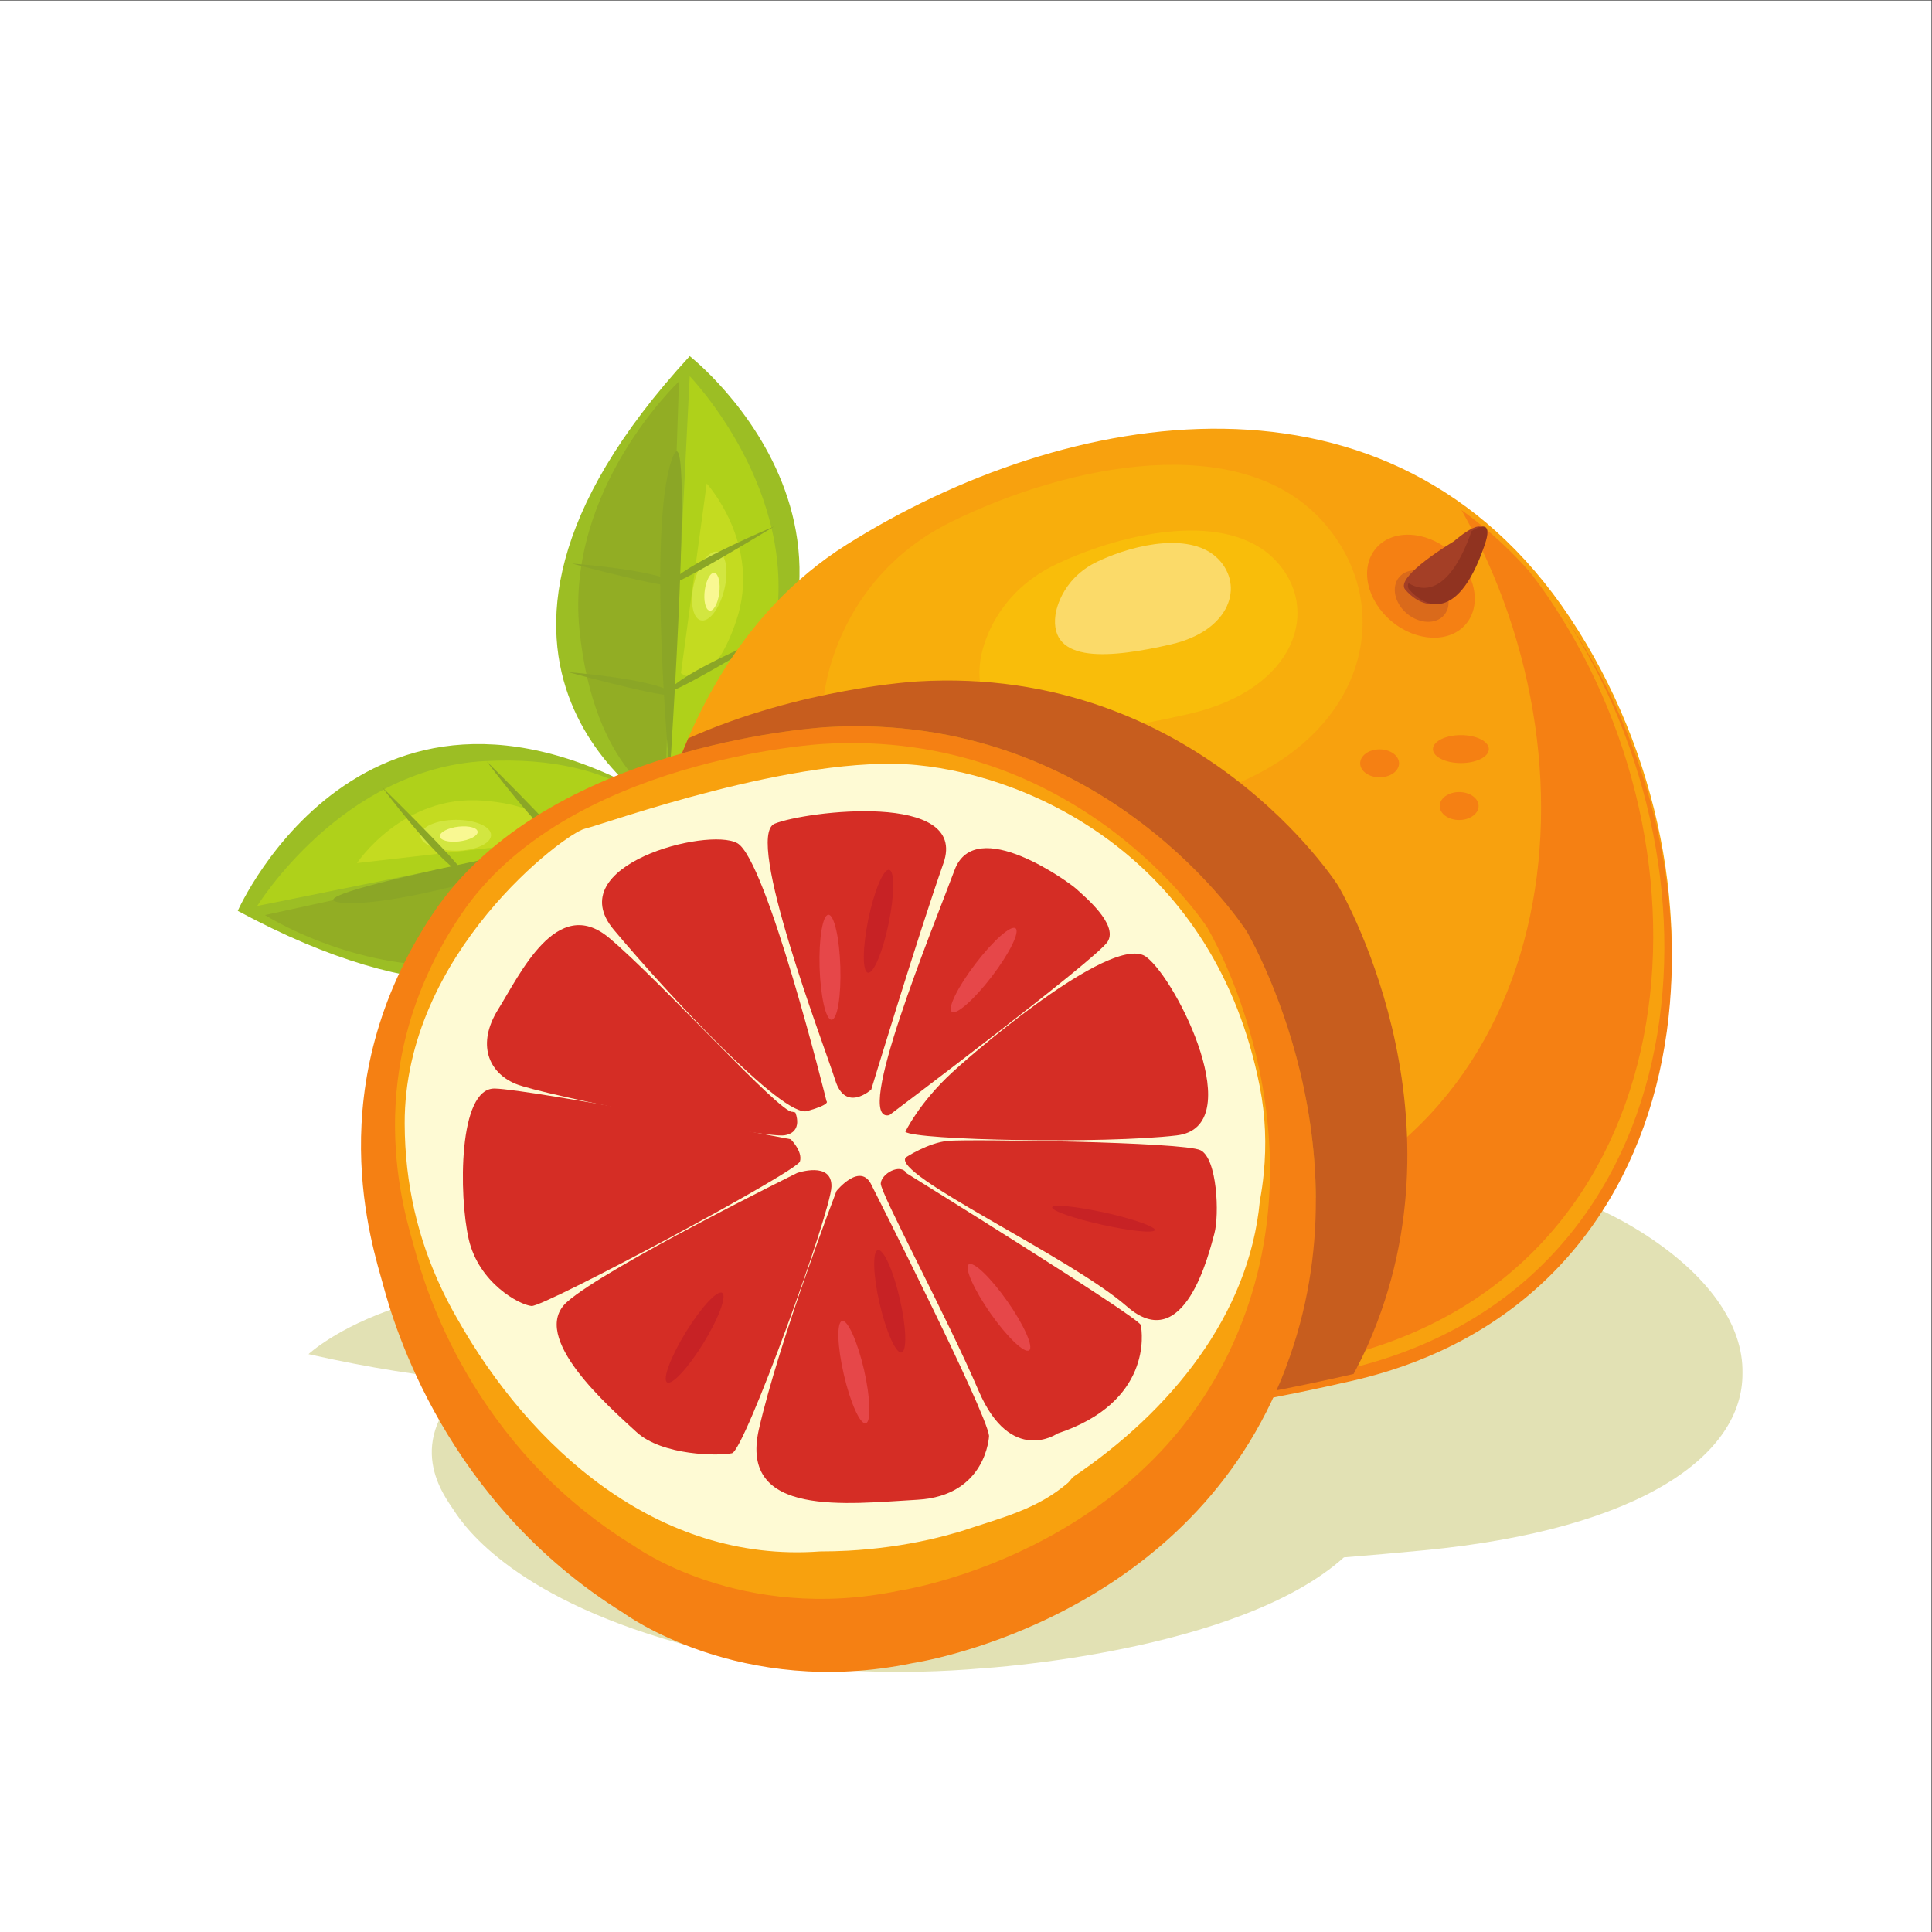 <?xml version="1.0" encoding="UTF-8" standalone="no"?>
<svg
   xmlns:dc="http://purl.org/dc/elements/1.1/"
   xmlns:cc="http://creativecommons.org/ns#"
   xmlns:rdf="http://www.w3.org/1999/02/22-rdf-syntax-ns#"
   xmlns:svg="http://www.w3.org/2000/svg"
   xmlns="http://www.w3.org/2000/svg"
   viewBox="0 0 800 800"
   height="800"
   width="800"
   xml:space="preserve"
   id="svg2"
   version="1.1"><rect x="0" y="0" width="800" height="800" fill="#333333" stroke="none"/><defs
     id="defs6" /><g
     transform="matrix(1.333,0,0,-1.333,0,800)"
     id="g10"><g
       transform="scale(0.1)"
       id="g12"><path
         id="path14"
         style="fill:#ffffff;fill-opacity:1;fill-rule:nonzero;stroke:none"
         d="M 6000,0 H 0 V 6000 H 6000 V 0" /><path
         id="path16"
         style="fill:#e2e1b4;fill-opacity:1;fill-rule:nonzero;stroke:none"
         d="m 5096.73,2175.16 c -554.35,348.08 -1565.44,273.82 -2246.75,94.85 -53.78,-14.13 -102.77,-29.92 -148.23,-46.73 15.79,174.69 -339.42,291.12 -339.42,291.12 -624.95,-283.39 -407.73,-461.7 -221.4,-543.19 -5.2,-0.85 -10.39,-1.72 -15.64,-2.62 -817.23,156.71 -1166.892,-173.62 -1166.892,-173.62 191.382,-43.15 357.172,-68.47 501.482,-81.24 -213.93,-192.13 -78.91,-359.24 -49.55,-404.55 33.35,-51.37 192.54,-281.39 747.45,-425.086 0,0 360.91,-111.203 896.29,-64.785 0,0 792.21,48.386 1120.59,344.461 82.44,6.6 164.98,13.97 247.18,21.84 682.66,65.54 992.65,299.11 990.91,550.03 3.11,150.55 -106.43,307.92 -316.02,439.52" /><path
         id="path18"
         style="fill:#9cbe24;fill-opacity:1;fill-rule:nonzero;stroke:none"
         d="m 2137.45,3457.84 c 0,0 -239.82,-911.69 -1398.837,-285.79 0,0 414.847,941.97 1398.837,285.79" /><path
         id="path20"
         style="fill:#afd11a;fill-opacity:1;fill-rule:nonzero;stroke:none"
         d="m 799.105,3187.3 c 0,0 262.375,426.14 705.325,449.91 442.9,23.81 575.14,-191.89 575.14,-191.89 L 799.105,3187.3" /><path
         id="path22"
         style="fill:#92ad24;fill-opacity:1;fill-rule:nonzero;stroke:none"
         d="m 823.125,3158.99 c 0,0 409.855,-261.36 825.355,-109.08 415.05,152.22 450.42,387.69 450.42,387.69 L 823.125,3158.99" /><path
         id="path24"
         style="fill:#c4db20;fill-opacity:1;fill-rule:nonzero;stroke:none"
         d="m 1109.06,3320.49 c 0,0 141.48,214.09 391.79,193.96 250.36,-20.13 199.04,-126.39 199.04,-126.39 l -590.83,-67.57" /><path
         id="path26"
         style="fill:#d2e640;fill-opacity:1;fill-rule:nonzero;stroke:none"
         d="m 1525.42,3407.58 c 0.15,-26.49 -48.84,-48.58 -109.29,-48.69 -60.59,-0.35 -109.89,20.84 -109.99,47.13 0,26.39 48.74,48.34 109.39,48.74 60.54,0.4 109.84,-20.79 109.89,-47.18" /><path
         id="path28"
         style="fill:#f9f892;fill-opacity:1;fill-rule:nonzero;stroke:none"
         d="m 1482.58,3421.46 c 6.26,-11.96 -14.48,-26.29 -46.06,-32.1 -31.89,-6.2 -62.77,-1.15 -69.02,10.5 -6.21,11.86 14.32,26.09 46.26,32.19 31.84,5.81 62.67,1.21 68.82,-10.59" /><path
         id="path30"
         style="fill:#8ba626;fill-opacity:1;fill-rule:nonzero;stroke:none"
         d="m 2010.14,3431.05 c 0,0 -707.18,-251.58 -943.62,-234.07 -236.532,17.41 943.62,234.07 943.62,234.07" /><path
         id="path32"
         style="fill:#8ba626;fill-opacity:1;fill-rule:nonzero;stroke:none"
         d="m 1453.07,2976.14 c 0,0 -46.07,258.33 -20.49,326.64 25.48,68.47 20.49,-326.64 20.49,-326.64" /><path
         id="path34"
         style="fill:#8ba626;fill-opacity:1;fill-rule:nonzero;stroke:none"
         d="m 1186.35,3556.93 c 0,0 166.61,-222.11 240.53,-264.59 73.76,-42.43 -240.53,264.59 -240.53,264.59" /><path
         id="path36"
         style="fill:#8ba626;fill-opacity:1;fill-rule:nonzero;stroke:none"
         d="m 1782.95,3047.58 c 0,0 -44.76,258.69 -18.92,326.81 26.03,68.41 18.92,-326.81 18.92,-326.81" /><path
         id="path38"
         style="fill:#8ba626;fill-opacity:1;fill-rule:nonzero;stroke:none"
         d="m 1512.15,3636.15 c 0,0 165.55,-222.71 239.21,-265.7 73.56,-42.84 -239.21,265.7 -239.21,265.7" /><path
         id="path40"
         style="fill:#9cbe24;fill-opacity:1;fill-rule:nonzero;stroke:none"
         d="m 2074.98,3469.09 c 0,0 -824.7,456.98 67.56,1426.13 0,0 810.73,-634.13 -67.56,-1426.13" /><path
         id="path42"
         style="fill:#afd11a;fill-opacity:1;fill-rule:nonzero;stroke:none"
         d="m 2142.54,4832.81 c 0,0 348.3,-359.35 262.27,-794.43 -86.22,-435.18 -327.6,-510.16 -327.6,-510.16 l 65.33,1304.59" /><path
         id="path44"
         style="fill:#92ad24;fill-opacity:1;fill-rule:nonzero;stroke:none"
         d="m 2109.2,4816.56 c 0,0 -354.36,-332.91 -309,-772.98 45.21,-439.92 264.84,-532.01 264.84,-532.01 l 44.16,1304.99" /><path
         id="path46"
         style="fill:#c4db20;fill-opacity:1;fill-rule:nonzero;stroke:none"
         d="m 2195.32,4499.6 c 0,0 172.56,-189.82 91.43,-427.51 -81.44,-237.65 -171.5,-161.71 -171.5,-161.71 l 80.07,589.22" /><path
         id="path48"
         style="fill:#d2e640;fill-opacity:1;fill-rule:nonzero;stroke:none"
         d="m 2177.11,4074.51 c -25.89,6.4 -35.12,59.44 -20.33,118.06 14.52,58.68 47.27,101.27 72.85,94.91 25.63,-6.25 34.71,-58.98 20.18,-117.96 -14.43,-58.74 -47.27,-101.37 -72.7,-95.01" /><path
         id="path50"
         style="fill:#f9f892;fill-opacity:1;fill-rule:nonzero;stroke:none"
         d="m 2208.09,4104.78 c -13.13,-3.03 -21.95,20.74 -19.88,52.72 2.17,32.45 14.48,61.21 27.24,64.24 12.97,3.12 21.91,-20.34 19.83,-52.68 -2.17,-32.29 -14.17,-60.9 -27.19,-64.28" /><path
         id="path52"
         style="fill:#8ba626;fill-opacity:1;fill-rule:nonzero;stroke:none"
         d="m 2080.38,3599.12 c 0,0 -69.78,747.24 5.5,972.17 75.28,224.89 -5.5,-972.17 -5.5,-972.17" /><path
         id="path54"
         style="fill:#8ba626;fill-opacity:1;fill-rule:nonzero;stroke:none"
         d="m 1776.69,4250.9 c 0,0 261.51,-18.97 321.76,-60.39 59.93,-41.63 -321.76,60.39 -321.76,60.39" /><path
         id="path56"
         style="fill:#8ba626;fill-opacity:1;fill-rule:nonzero;stroke:none"
         d="m 2405.32,4366.5 c 0,0 -256.37,-106.82 -315.7,-167.82 -59.24,-61.2 315.7,167.82 315.7,167.82" /><path
         id="path58"
         style="fill:#8ba626;fill-opacity:1;fill-rule:nonzero;stroke:none"
         d="m 1764.88,3913.61 c 0,0 261.41,-20.29 321.26,-62.16 59.79,-41.84 -321.26,62.16 -321.26,62.16" /><path
         id="path60"
         style="fill:#8ba626;fill-opacity:1;fill-rule:nonzero;stroke:none"
         d="m 2401.68,4031.27 c 0,0 -256.46,-105.66 -316.3,-166.46 -59.54,-60.79 316.3,166.46 316.3,166.46" /><path
         id="path62"
         style="fill:#f8a10e;fill-opacity:1;fill-rule:nonzero;stroke:none"
         d="m 1963.83,2868.87 c 0,0 -15.09,1012.29 666.37,1440.97 681.3,428.66 1692.38,606.57 2246.74,-227.21 C 5431.41,3248.85 5287.2,1982.36 4202.04,1732.81 3116.79,1483.35 1962.62,1453.89 1963.83,2868.87" /><path
         id="path64"
         style="fill:#f58013;fill-opacity:1;fill-rule:nonzero;stroke:none"
         d="m 4876.94,4062.3 c -99.15,149.3 -213.18,265.95 -337.08,354.75 471.04,-830.9 293.79,-1999.11 -743.84,-2237.57 -631.89,-145.3 -1287.17,-215.89 -1723.97,29.68 311.06,-757.23 1243.29,-700.43 2129.99,-496.63 1085.16,249.49 1229.37,1516.03 674.9,2349.77" /><path
         id="path66"
         style="fill:#f8a10e;fill-opacity:1;fill-rule:nonzero;stroke:none"
         d="m 4853.89,4096.96 c -59.44,89.35 -124.17,166.96 -193.32,234.01 56.18,-58.83 109.36,-125.03 158.75,-199.45 554.46,-833.68 410.25,-2100.22 -675.05,-2349.71 -729.78,-167.78 -1490.05,-235.54 -1909.8,167.85 411.57,-441.95 1194.34,-374.98 1944.47,-202.47 1085.19,249.5 1229.4,1515.99 674.95,2349.77" /><path
         id="path68"
         style="fill:#f8ae0c;fill-opacity:1;fill-rule:nonzero;stroke:none"
         d="m 2559.46,3837.57 c 0,0 30.43,364.24 397.69,544.11 367.21,180.18 894.88,282.4 1149.28,2.83 254.3,-279.48 132.29,-741.1 -436.29,-871.93 -568.68,-130.63 -1164.46,-184.87 -1110.68,324.99" /><path
         id="path70"
         style="fill:#f9bd0a;fill-opacity:1;fill-rule:nonzero;stroke:none"
         d="m 3045.25,3949.63 c 0,0 21.5,198.85 239.07,300.76 217.7,101.98 528.67,163.08 675.18,13.17 146.47,-149.64 70.03,-402.47 -265.28,-479.62 -335.45,-77.21 -685.85,-112.77 -648.97,165.69" /><path
         id="path72"
         style="fill:#fbda69;fill-opacity:1;fill-rule:nonzero;stroke:none"
         d="m 3278.66,4091.66 c 0,0 12.05,109.84 132.13,166.25 120.39,56.36 292.3,90.07 373.39,7.27 80.96,-82.7 38.8,-222.51 -146.64,-265.3 -185.27,-42.58 -379.23,-62.11 -358.88,91.78" /><path
         id="path74"
         style="fill:#f58013;fill-opacity:1;fill-rule:nonzero;stroke:none"
         d="m 2834.29,835.145 c 0,0 809.16,117.914 1131.02,847.105 321.6,729.14 -92.74,1425.98 -92.74,1425.98 0,0 -436.48,686.8 -1306.25,634.38 0,0 -868.59,-47.28 -1223.04,-581.25 C 988.52,2627.44 1157.34,2131.3 1190.55,2008.39 1223.89,1885.38 1383.08,1334.51 1938,990.242 c 0,0 360.91,-266.347 896.29,-155.097" /><path
         id="path76"
         style="fill:#c75d1e;fill-opacity:1;fill-rule:nonzero;stroke:none"
         d="m 4156.64,3250.41 c 0,0 -436.48,686.75 -1306.2,634.33 0,0 -361.06,-19.67 -712.69,-176.79 -6.71,-15.55 -13.27,-31.18 -19.53,-46.77 247.54,70.53 448.1,81.43 448.1,81.43 869.77,52.42 1306.25,-634.38 1306.25,-634.38 0,0 414.1,-696.65 92.83,-1425.63 78.92,15.29 157.94,32.2 236.64,50.21 0.92,0.25 1.73,0.5 2.73,0.66 15.58,29.36 30.74,59.23 44.66,90.96 321.7,728.94 -92.79,1425.98 -92.79,1425.98" /><path
         id="path78"
         style="fill:#f8a10e;fill-opacity:1;fill-rule:nonzero;stroke:none"
         d="m 2792.26,1060.08 c 0,0 742,109.08 1038.89,769.65 297.03,660.68 -80.88,1290.31 -80.88,1290.31 0,0 -398.14,620.3 -1195.5,570.39 0,0 -795.89,-45.3 -1122.44,-529.53 -326.45,-484.16 -173.26,-932.51 -142.99,-1043.72 30.12,-111.16 174.52,-609.25 682.06,-919.11 0,0 329.93,-240.062 820.86,-137.99" /><path
         id="path80"
         style="fill:#fefad4;fill-opacity:1;fill-rule:nonzero;stroke:none"
         d="m 3318.02,1395.66 c -97.79,-82.75 -196.78,-105.65 -337.06,-152.12 -30.42,-8.88 -61.5,-17.06 -93.04,-24.27 -82.74,-18.52 -167.81,-30.02 -254.04,-34.77 -28.76,-1.46 -57.72,-2.27 -86.73,-2.27 -505.47,-37.23 -901.74,323.63 -1126.93,723.29 -17.15,29.67 -33,59.89 -47.73,91.02 -73.31,154.64 -114.74,325.18 -115.4,514.24 -1.96,529.84 498.51,902.31 559.51,916.38 61.1,14.23 661.17,233.11 1030.66,197.84 369.49,-35.22 928.69,-299.56 1066.08,-998.98 18.02,-91.68 20.93,-181.68 12.36,-268.82 -2.71,-29.06 -6.91,-57.72 -12.15,-86.09 -32.9,-353.58 -276.75,-653.49 -580.85,-858.09 -9.13,-11.35 -14.68,-17.36 -14.68,-17.36" /><path
         id="path82"
         style="fill:#d52d25;fill-opacity:1;fill-rule:nonzero;stroke:none"
         d="m 2708.05,2318.7 c 0,0 354.81,-699.77 364.35,-777.43 0,0 -7.27,-186.58 -223.12,-198.54 -215.75,-12 -554.36,-56.45 -491.94,218.52 62.66,275.04 241.12,740.69 241.12,740.69 0,0 75.13,92.95 109.59,16.76" /><path
         id="path84"
         style="fill:#d52d25;fill-opacity:1;fill-rule:nonzero;stroke:none"
         d="m 2816.89,2356.54 c 0,0 721.11,-447.1 726.66,-471 5.61,-24.02 34.31,-240.12 -258.49,-336.99 0,0 -144.75,-100.87 -245.06,132.5 -99.96,233.3 -305.56,614.44 -304.05,644.11 1.36,29.91 60.75,64.72 80.94,31.38" /><path
         id="path86"
         style="fill:#d52d25;fill-opacity:1;fill-rule:nonzero;stroke:none"
         d="m 2813.91,2406.29 c 0,0 69.22,45.6 131.13,51.31 61.56,5.85 731.9,-3.28 784.13,-29.1 52.22,-25.9 58.98,-200.77 43.1,-259.11 -16.1,-58.32 -92.5,-382.65 -271.45,-226.43 -178.83,156.1 -733.63,410.51 -686.91,463.33" /><path
         id="path88"
         style="fill:#d52d25;fill-opacity:1;fill-rule:nonzero;stroke:none"
         d="m 2812.35,2485.71 c 0,0 42.37,89.9 146.36,185.27 104,95.62 505.61,431.85 602.44,357.73 97.13,-74.37 319.34,-527.52 94.42,-554.16 -225.14,-26.78 -811.94,-15.12 -843.22,11.16" /><path
         id="path90"
         style="fill:#d52d25;fill-opacity:1;fill-rule:nonzero;stroke:none"
         d="m 2762.6,2537.52 c 0,0 644.41,484.94 678.18,538.87 33.99,54.14 -74.8,142.54 -96.33,162.92 -21.5,20.33 -314.59,234.07 -379.27,59.24 -64.89,-174.48 -318.23,-787.82 -202.58,-761.03" /><path
         id="path92"
         style="fill:#d52d25;fill-opacity:1;fill-rule:nonzero;stroke:none"
         d="m 2706.39,2616.89 c 0,0 -79.93,-72.91 -111.76,29.01 -31.89,101.77 -284.17,757.95 -188.25,796.9 96.07,39.1 602.88,101.42 524.33,-122.66 -78.66,-224.02 -224.32,-703.25 -224.32,-703.25" /><path
         id="path94"
         style="fill:#d52d25;fill-opacity:1;fill-rule:nonzero;stroke:none"
         d="m 2567.53,2580.61 c 0,0 -185.98,751.44 -277.45,801.8 -91.28,50.4 -551.58,-68.58 -383.26,-269.29 168.16,-200.61 525.7,-584.57 600.67,-563.03 74.93,21.35 60.04,30.52 60.04,30.52" /><path
         id="path96"
         style="fill:#d52d25;fill-opacity:1;fill-rule:nonzero;stroke:none"
         d="m 2470.56,2545.69 c 0,0 26.74,-61.09 -33.96,-70.89 -60.95,-9.78 -751.94,124.89 -835.55,160.15 -83.7,35.12 -120.99,123.31 -53.43,231.44 67.46,108.02 182.19,357.23 343.86,222.21 161.41,-134.97 534.12,-549.06 570.2,-540.68 l 8.88,-2.23" /><path
         id="path98"
         style="fill:#d52d25;fill-opacity:1;fill-rule:nonzero;stroke:none"
         d="m 2456.28,2462.55 c 0,0 37.94,-37.59 28.56,-69.13 -9.59,-31.53 -795.04,-452.49 -833.79,-448.85 -38.49,3.78 -163.52,71.65 -194.96,207.17 -31.13,135.68 -33.04,471.57 81.19,468.39 114.02,-2.98 919,-157.58 919,-157.58" /><path
         id="path100"
         style="fill:#d52d25;fill-opacity:1;fill-rule:nonzero;stroke:none"
         d="m 2476.16,2357.79 c 0,0 108.88,37.75 106.61,-42.68 -2.32,-80.27 -269.29,-818.63 -308.99,-827.88 -40.07,-8.97 -216.81,-8.01 -296.98,66.05 -80.12,73.93 -337.35,296.17 -215.1,404.15 122.05,108.03 714.46,400.36 714.46,400.36" /><path
         id="path102"
         style="fill:#e64749;fill-opacity:1;fill-rule:nonzero;stroke:none"
         d="m 2615.92,1898.2 c 17.31,3.89 47.78,-63.98 68.06,-151.76 20.08,-87.9 22.41,-162.38 5.36,-166.31 -17.46,-4.09 -47.88,63.93 -68.13,151.72 -20.32,87.74 -22.65,162.26 -5.29,166.35" /><path
         id="path104"
         style="fill:#c72225;fill-opacity:1;fill-rule:nonzero;stroke:none"
         d="m 2726.93,2118.28 c 17.6,4.1 48.03,-63.87 68.21,-151.72 20.33,-87.74 22.75,-162.35 5.25,-166.29 -17.21,-3.99 -47.58,63.92 -67.97,151.71 -20.18,87.86 -22.65,162.27 -5.49,166.3" /><path
         id="path106"
         style="fill:#e64749;fill-opacity:1;fill-rule:nonzero;stroke:none"
         d="m 2573.34,3159.95 c 17.76,0.6 34.41,-72.06 37.08,-162.16 2.77,-90.08 -9.28,-163.38 -27.15,-163.98 -17.9,-0.57 -34.35,71.98 -37.33,162.05 -2.68,90.12 9.53,163.63 27.4,164.09" /><path
         id="path108"
         style="fill:#c72225;fill-opacity:1;fill-rule:nonzero;stroke:none"
         d="m 2762.04,3299.46 c 17.31,-3.58 16.8,-77.85 -1.56,-166.35 -18.17,-88.25 -47.03,-156.92 -64.48,-153.19 -17.52,3.54 -16.71,78.01 1.36,166.3 18.21,88.25 47.32,157.02 64.68,153.24" /><path
         id="path110"
         style="fill:#e64749;fill-opacity:1;fill-rule:nonzero;stroke:none"
         d="m 3154.73,3117.81 c 14.08,-10.74 -18.71,-77.6 -73.41,-149.15 -54.79,-71.7 -110.54,-121.08 -124.62,-110.07 -14.28,10.77 18.62,77.48 73.37,149.08 54.7,71.65 110.33,121.04 124.66,110.14" /><path
         id="path112"
         style="fill:#e64749;fill-opacity:1;fill-rule:nonzero;stroke:none"
         d="m 3009.53,2073.94 c 14.53,10.24 68.17,-41.32 119.98,-115.09 51.72,-73.76 81.88,-141.94 67.35,-152.03 -14.77,-10.24 -68.41,41.17 -120.22,115.09 -51.48,73.72 -81.9,141.88 -67.11,152.03" /><path
         id="path114"
         style="fill:#c72225;fill-opacity:1;fill-rule:nonzero;stroke:none"
         d="m 2243.3,1985.45 c 15.14,-9.34 -10.84,-79.18 -58.02,-155.92 -47.13,-76.89 -97.68,-131.59 -113.02,-122.19 -15.09,9.32 10.95,79.1 58.12,155.89 47.28,76.8 97.69,131.58 112.92,122.22" /><path
         id="path116"
         style="fill:#c72225;fill-opacity:1;fill-rule:nonzero;stroke:none"
         d="m 3268.52,2251.14 c 2.26,10.34 75.62,2.82 163.68,-16.5 87.84,-19.53 157.31,-43.85 154.95,-54.09 -2.19,-10.65 -75.59,-3.19 -163.58,16.39 -87.91,19.44 -157.27,43.75 -155.05,54.2" /><path
         id="path118"
         style="fill:#f58013;fill-opacity:1;fill-rule:nonzero;stroke:none"
         d="m 4554.07,4063.4 c -50.35,-60.19 -153.99,-56.55 -231.38,8.18 -77.29,64.73 -99.34,165.95 -48.95,226.14 50.15,60.19 153.9,56.51 231.18,-8.17 77.56,-64.59 99.57,-166 49.15,-226.15" /><path
         id="path120"
         style="fill:#da6a1b;fill-opacity:1;fill-rule:nonzero;stroke:none"
         d="m 4486.37,4091.36 c -25.13,-30.17 -76.94,-28.25 -115.8,4.03 -38.6,32.34 -49.51,83.05 -24.38,113.13 25.15,29.96 76.85,28.3 115.65,-4.09 38.66,-32.34 49.64,-82.9 24.53,-113.07" /><path
         id="path122"
         style="fill:#f58013;fill-opacity:1;fill-rule:nonzero;stroke:none"
         d="m 4624.92,3674.5 c 0,-23.97 -38.81,-43.35 -86.74,-43.35 -47.97,0 -86.94,19.38 -86.94,43.35 0,24.06 38.97,43.49 86.94,43.49 47.93,0 86.74,-19.43 86.74,-43.49" /><path
         id="path124"
         style="fill:#f58013;fill-opacity:1;fill-rule:nonzero;stroke:none"
         d="m 4593.07,3497.75 c 0,-24.02 -27.24,-43.5 -60.44,-43.5 -33.34,0 -60.4,19.48 -60.4,43.5 0,23.86 27.06,43.39 60.4,43.39 33.2,0 60.44,-19.53 60.44,-43.39" /><path
         id="path126"
         style="fill:#f58013;fill-opacity:1;fill-rule:nonzero;stroke:none"
         d="m 4345.94,3630.29 c 0,-23.91 -27.08,-43.43 -60.5,-43.43 -33.29,0 -60.24,19.52 -60.24,43.43 0,23.97 26.95,43.44 60.24,43.44 33.42,0 60.5,-19.47 60.5,-43.44" /><path
         id="path128"
         style="fill:#a43f26;fill-opacity:1;fill-rule:nonzero;stroke:none"
         d="m 4599.65,4309.63 c -90.18,-264.74 -201.49,-179.27 -234.77,-139.21 -33.4,39.91 151.6,149.76 151.6,149.76 0,0 124.13,109.89 83.17,-10.55" /><path
         id="path130"
         style="fill:#903320;fill-opacity:1;fill-rule:nonzero;stroke:none"
         d="m 4571.39,4351.91 c -68.13,-193.59 -147.78,-191.37 -196.33,-161.75 -2.48,-7.68 -2.12,-14.39 2.47,-19.74 33.4,-40.06 144.66,-125.53 234.74,139.21 24.3,71.29 -9.3,61.81 -40.88,42.28" /></g></g></svg>
